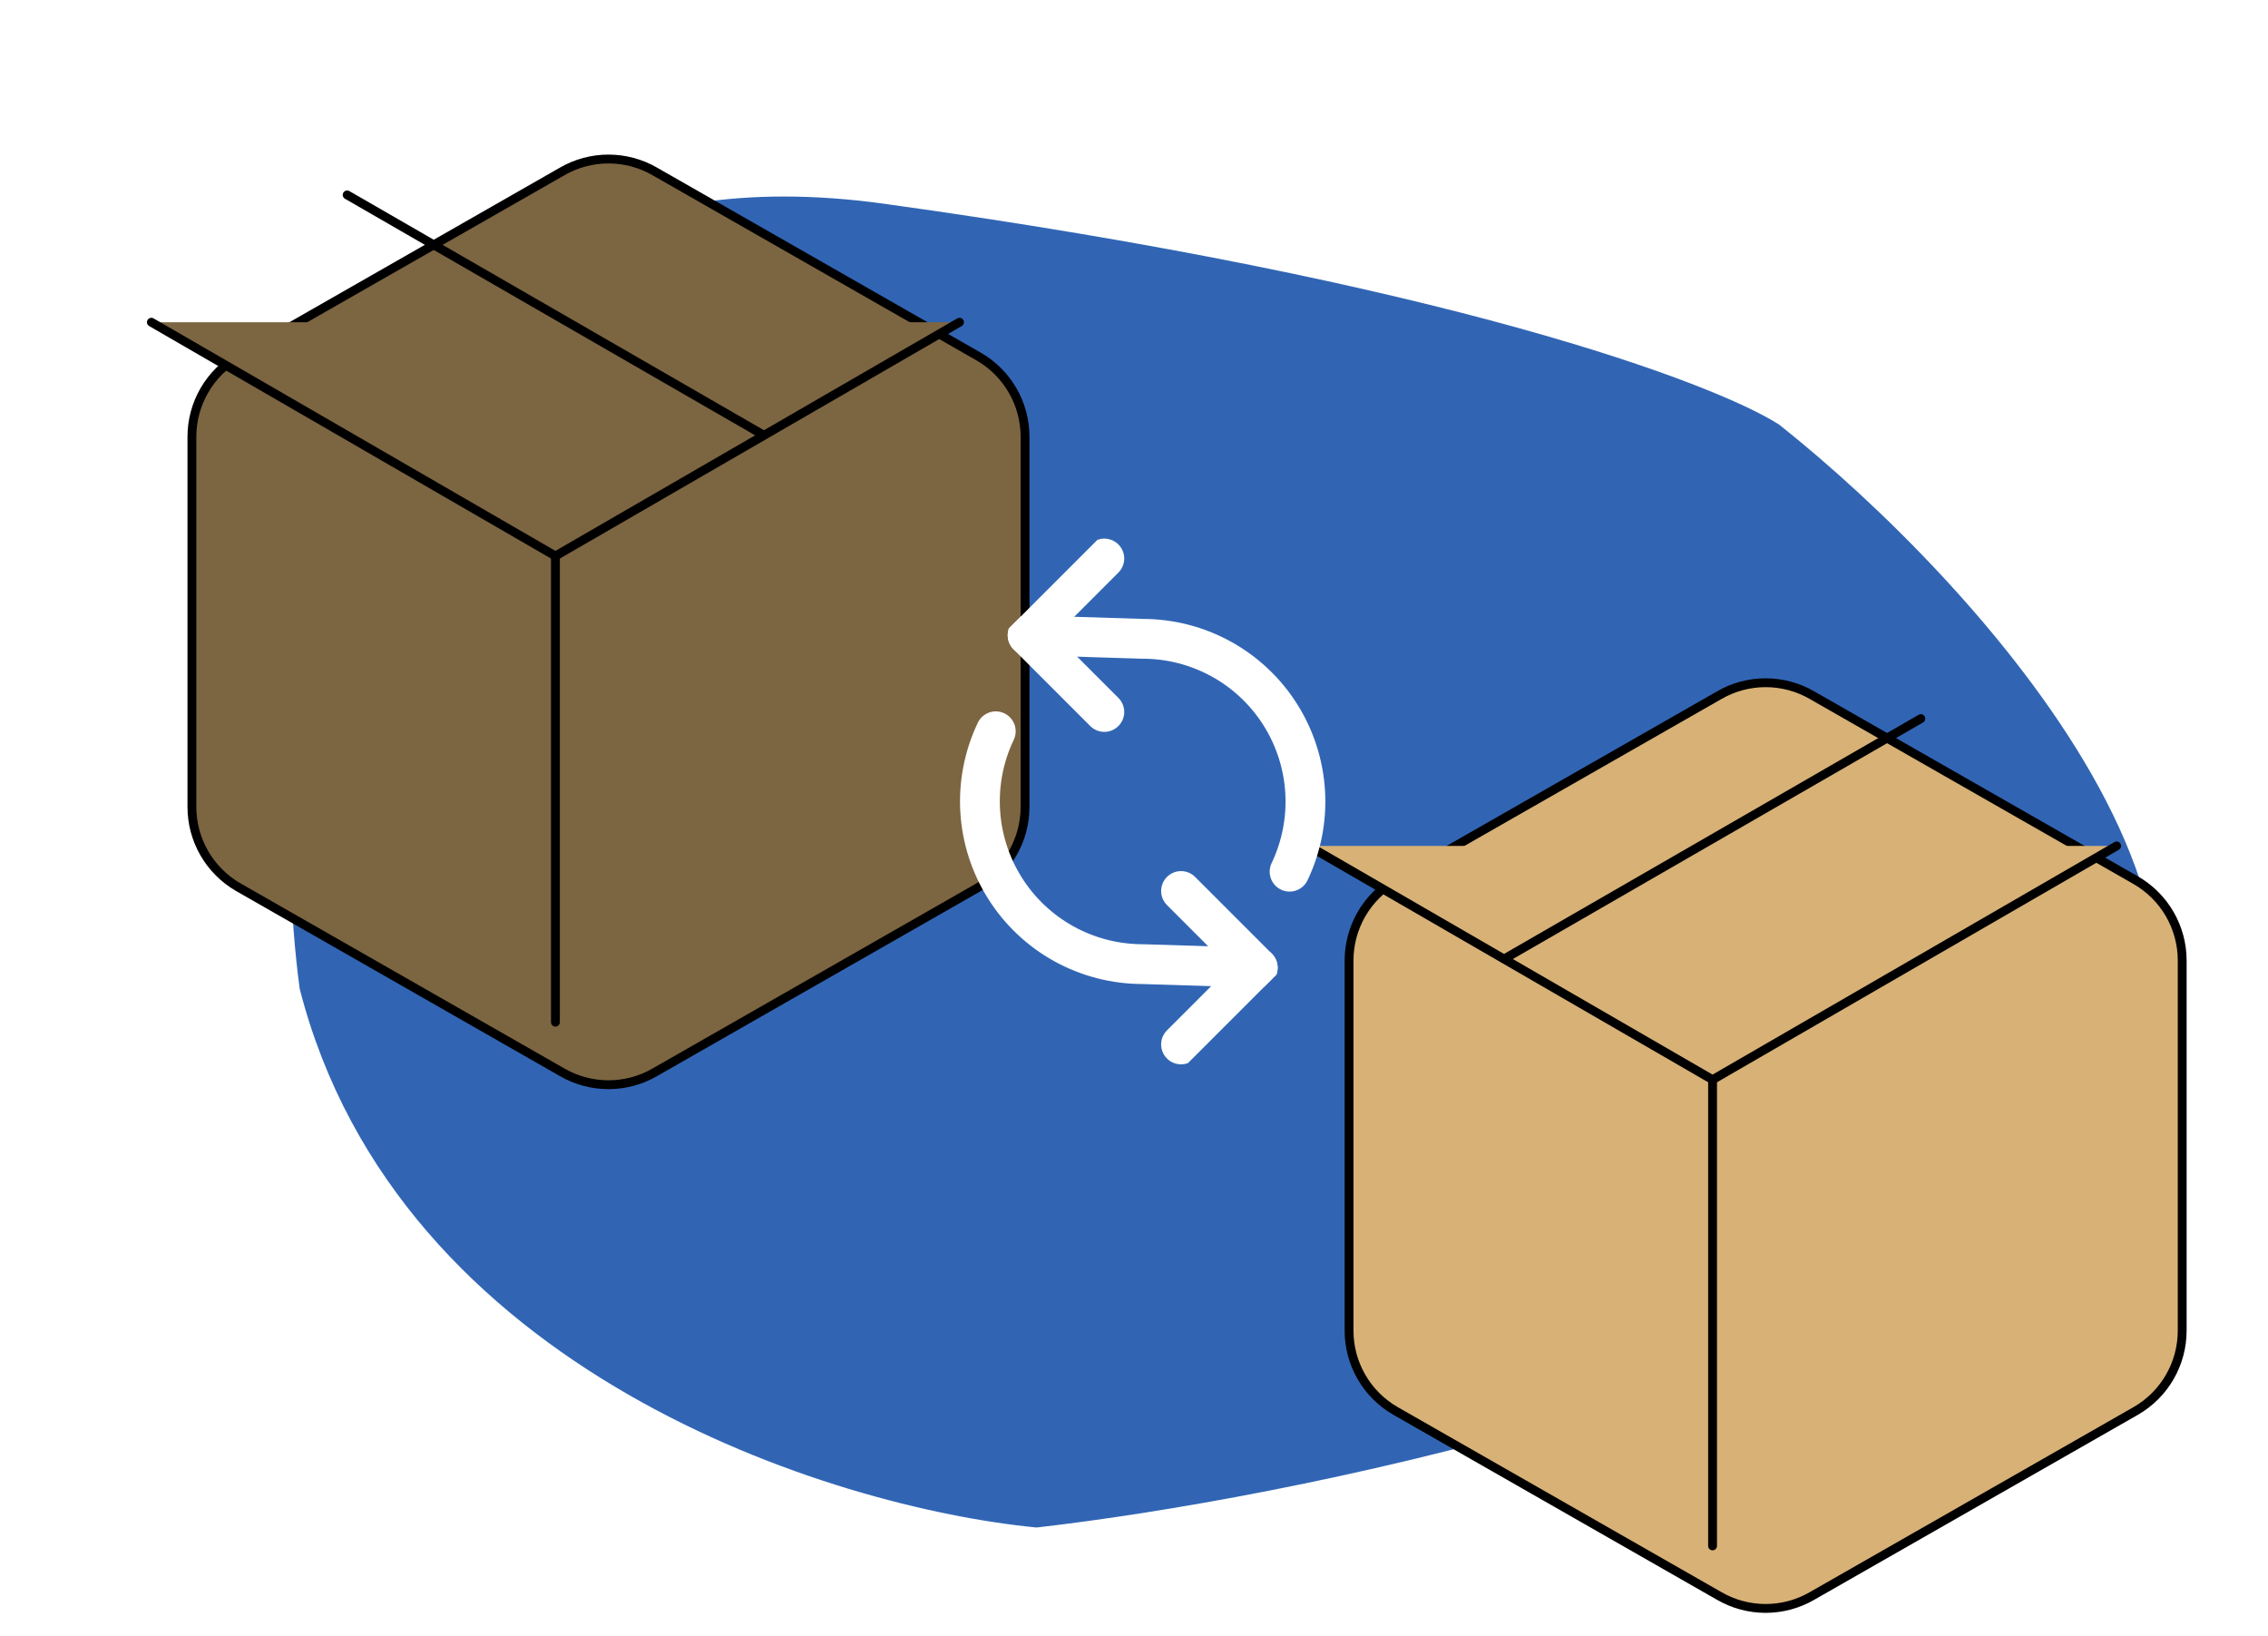 <svg width="513" height="370" viewBox="0 0 513 370" fill="none" xmlns="http://www.w3.org/2000/svg">
<g filter="url(#filter0_d_690_719)">
<path d="M187.991 31.079C61.027 13.5 46.949 142.091 55.78 208.584C78.004 295.339 176.158 325.969 222.458 330.44C278.446 324.067 403.901 298.992 457.814 249.678C511.727 200.365 435.35 116.692 390.422 81.02C375.847 71.698 314.954 48.658 187.991 31.079Z" fill="#3165B4"/>
</g>
<g clip-path="url(#clip0_690_719)">
<g filter="url(#filter1_d_690_719)">
<path d="M219.857 167.51V83.755C219.853 80.083 218.884 76.477 217.046 73.298C215.209 70.119 212.568 67.479 209.388 65.643L136.102 23.765C132.919 21.928 129.308 20.96 125.633 20.96C121.957 20.96 118.346 21.928 115.163 23.765L41.877 65.643C38.698 67.479 36.056 70.119 34.219 73.298C32.381 76.477 31.412 80.083 31.408 83.755V167.51C31.412 171.182 32.381 174.788 34.219 177.967C36.056 181.146 38.698 183.786 41.877 185.622L115.163 227.5C118.346 229.338 121.957 230.305 125.633 230.305C129.308 230.305 132.919 229.338 136.102 227.5L209.388 185.622C212.568 183.786 215.209 181.146 217.046 177.967C218.884 174.788 219.853 171.182 219.857 167.51Z" fill="#7C6541"/>
<path d="M219.857 167.51V83.755C219.853 80.083 218.884 76.477 217.046 73.298C215.209 70.119 212.568 67.479 209.388 65.643L136.102 23.765C132.919 21.928 129.308 20.96 125.633 20.96C121.957 20.96 118.346 21.928 115.163 23.765L41.877 65.643C38.698 67.479 36.056 70.119 34.219 73.298C32.381 76.477 31.412 80.083 31.408 83.755V167.51C31.412 171.182 32.381 174.788 34.219 177.967C36.056 181.146 38.698 183.786 41.877 185.622L115.163 227.5C118.346 229.338 121.957 230.305 125.633 230.305C129.308 230.305 132.919 229.338 136.102 227.5L209.388 185.622C212.568 183.786 215.209 181.146 217.046 177.967C218.884 174.788 219.853 171.182 219.857 167.51Z" stroke="black" stroke-width="2" stroke-linecap="round" stroke-linejoin="round"/>
</g>
<path d="M34.235 72.867L125.633 125.737L217.03 72.867" fill="#7C6541"/>
<path d="M34.235 72.867L125.633 125.737L217.03 72.867" stroke="black" stroke-width="2" stroke-linecap="round" stroke-linejoin="round"/>
<path d="M125.633 231.164V125.633" stroke="black" stroke-width="2" stroke-linecap="round" stroke-linejoin="round"/>
<path d="M172.745 98.412L78.52 44.076" stroke="black" stroke-width="2" stroke-linecap="round" stroke-linejoin="round"/>
</g>
<g clip-path="url(#clip1_690_719)">
<g filter="url(#filter2_d_690_719)">
<path d="M293.143 285.945V202.19C293.147 198.518 294.116 194.912 295.954 191.733C297.791 188.554 300.432 185.914 303.612 184.078L376.898 142.2C380.081 140.363 383.692 139.395 387.367 139.395C391.043 139.395 394.654 140.363 397.837 142.2L471.122 184.078C474.302 185.914 476.944 188.554 478.781 191.733C480.619 194.912 481.588 198.518 481.592 202.19V285.945C481.588 289.617 480.619 293.223 478.781 296.402C476.944 299.581 474.302 302.221 471.122 304.057L397.837 345.935C394.654 347.772 391.043 348.74 387.367 348.74C383.692 348.74 380.081 347.772 376.898 345.935L303.612 304.057C300.432 302.221 297.791 299.581 295.954 296.402C294.116 293.223 293.147 289.617 293.143 285.945Z" fill="#D7B176"/>
<path d="M293.143 285.945V202.19C293.147 198.518 294.116 194.912 295.954 191.733C297.791 188.554 300.432 185.914 303.612 184.078L376.898 142.2C380.081 140.363 383.692 139.395 387.367 139.395C391.043 139.395 394.654 140.363 397.837 142.2L471.122 184.078C474.302 185.914 476.944 188.554 478.781 191.733C480.619 194.912 481.588 198.518 481.592 202.19V285.945C481.588 289.617 480.619 293.223 478.781 296.402C476.944 299.581 474.302 302.221 471.122 304.057L397.837 345.935C394.654 347.772 391.043 348.74 387.367 348.74C383.692 348.74 380.081 347.772 376.898 345.935L303.612 304.057C300.432 302.221 297.791 299.581 295.954 296.402C294.116 293.223 293.147 289.617 293.143 285.945Z" stroke="black" stroke-width="2" stroke-linecap="round" stroke-linejoin="round"/>
</g>
<path d="M478.765 191.302L387.367 244.172L295.97 191.302" fill="#D7B176"/>
<path d="M478.765 191.302L387.367 244.172L295.97 191.302" stroke="black" stroke-width="2" stroke-linecap="round" stroke-linejoin="round"/>
<path d="M387.367 349.599V244.068" stroke="black" stroke-width="2" stroke-linecap="round" stroke-linejoin="round"/>
<path d="M340.255 216.847L434.48 162.511" stroke="black" stroke-width="2" stroke-linecap="round" stroke-linejoin="round"/>
</g>
<g clip-path="url(#clip2_690_719)">
<path d="M249.788 126.307L232.437 143.658L249.788 161.009" stroke="white" stroke-width="9" stroke-linecap="round" stroke-linejoin="round"/>
<path d="M267.138 236.195L284.489 218.844L267.138 201.494" stroke="white" stroke-width="9" stroke-linecap="round" stroke-linejoin="round"/>
<path d="M291.69 197.127C294.368 191.516 295.58 185.318 295.215 179.111C294.85 172.905 292.918 166.892 289.6 161.633C286.282 156.375 281.687 152.043 276.242 149.041C270.797 146.04 264.68 144.466 258.463 144.468L232.437 143.658M284.489 218.844L258.463 218.035C252.246 218.036 246.129 216.463 240.684 213.461C235.239 210.46 230.644 206.127 227.326 200.869C224.008 195.611 222.076 189.598 221.711 183.391C221.346 177.185 222.558 170.987 225.236 165.375" stroke="white" stroke-width="9" stroke-linecap="round" stroke-linejoin="round"/>
</g>
<defs>
<filter id="filter0_d_690_719" x="53.656" y="29.445" width="444.702" height="325.995" filterUnits="userSpaceOnUse" color-interpolation-filters="sRGB">
<feFlood flood-opacity="0" result="BackgroundImageFix"/>
<feColorMatrix in="SourceAlpha" type="matrix" values="0 0 0 0 0 0 0 0 0 0 0 0 0 0 0 0 0 0 127 0" result="hardAlpha"/>
<feOffset dx="12" dy="15"/>
<feGaussianBlur stdDeviation="5"/>
<feComposite in2="hardAlpha" operator="out"/>
<feColorMatrix type="matrix" values="0 0 0 0 0 0 0 0 0 0 0 0 0 0 0 0 0 0 0.25 0"/>
<feBlend mode="normal" in2="BackgroundImageFix" result="effect1_dropShadow_690_719"/>
<feBlend mode="normal" in="SourceGraphic" in2="effect1_dropShadow_690_719" result="shape"/>
</filter>
<filter id="filter1_d_690_719" x="30.408" y="19.96" width="212.449" height="236.345" filterUnits="userSpaceOnUse" color-interpolation-filters="sRGB">
<feFlood flood-opacity="0" result="BackgroundImageFix"/>
<feColorMatrix in="SourceAlpha" type="matrix" values="0 0 0 0 0 0 0 0 0 0 0 0 0 0 0 0 0 0 127 0" result="hardAlpha"/>
<feOffset dx="12" dy="15"/>
<feGaussianBlur stdDeviation="5"/>
<feComposite in2="hardAlpha" operator="out"/>
<feColorMatrix type="matrix" values="0 0 0 0 0 0 0 0 0 0 0 0 0 0 0 0 0 0 0.25 0"/>
<feBlend mode="normal" in2="BackgroundImageFix" result="effect1_dropShadow_690_719"/>
<feBlend mode="normal" in="SourceGraphic" in2="effect1_dropShadow_690_719" result="shape"/>
</filter>
<filter id="filter2_d_690_719" x="292.143" y="138.395" width="212.449" height="236.345" filterUnits="userSpaceOnUse" color-interpolation-filters="sRGB">
<feFlood flood-opacity="0" result="BackgroundImageFix"/>
<feColorMatrix in="SourceAlpha" type="matrix" values="0 0 0 0 0 0 0 0 0 0 0 0 0 0 0 0 0 0 127 0" result="hardAlpha"/>
<feOffset dx="12" dy="15"/>
<feGaussianBlur stdDeviation="5"/>
<feComposite in2="hardAlpha" operator="out"/>
<feColorMatrix type="matrix" values="0 0 0 0 0 0 0 0 0 0 0 0 0 0 0 0 0 0 0.25 0"/>
<feBlend mode="normal" in2="BackgroundImageFix" result="effect1_dropShadow_690_719"/>
<feBlend mode="normal" in="SourceGraphic" in2="effect1_dropShadow_690_719" result="shape"/>
</filter>
<clipPath id="clip0_690_719">
<rect width="251.265" height="251.265" fill="white"/>
</clipPath>
<clipPath id="clip1_690_719">
<rect width="251.265" height="251.265" fill="white" transform="matrix(-1 0 0 1 513 118.435)"/>
</clipPath>
<clipPath id="clip2_690_719">
<rect width="98.15" height="98.15" fill="white" transform="translate(258.463 111.848) rotate(45)"/>
</clipPath>
</defs>
</svg>
